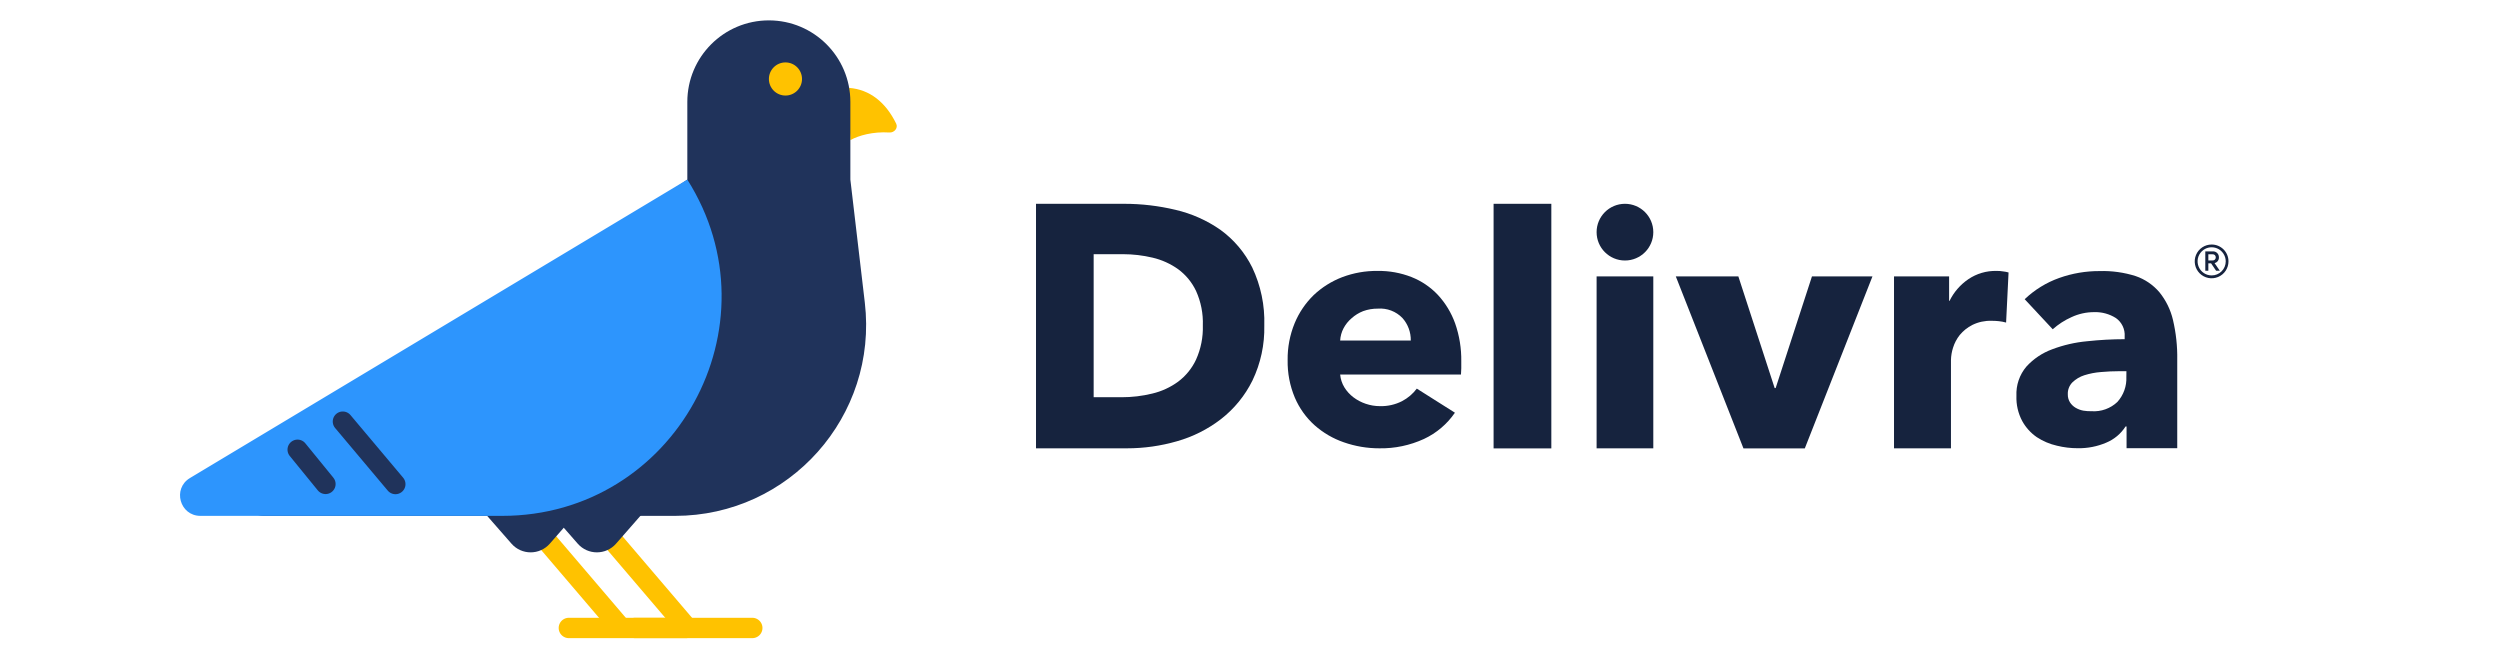 <svg width="184" height="48" viewBox="0 0 184 48" fill="none" xmlns="http://www.w3.org/2000/svg">
<g clip-path="url(#clip0_9824_110980)">
<path d="M65.457 9.752C65.819 9.776 66.117 9.424 65.958 9.098C65.19 7.526 64.015 6.588 62.493 6.468C62.493 8.109 62.493 8.672 62.587 10.312C63.191 9.973 64.256 9.674 65.457 9.752Z" fill="#FFC200"/>
<path d="M50.587 13.218V7.5C50.587 4.186 53.274 1.5 56.588 1.5C59.901 1.5 62.587 4.186 62.587 7.5V13.219L63.65 22.266C64.631 30.625 58.1 37.968 49.683 37.968H19.42C17.947 37.968 17.356 36.067 18.57 35.232L50.587 13.218Z" fill="#20335B"/>
<path d="M39.712 39.187L45.712 46.218" stroke="#FFC200" stroke-width="1.5"/>
<path d="M50.493 46.218H41.868" stroke="#FFC200" stroke-width="1.5" stroke-linecap="round"/>
<path d="M35.774 37.876H42.337L40.467 40.013C39.72 40.867 38.392 40.867 37.645 40.013L35.774 37.876Z" fill="#20335B"/>
<path d="M44.587 39.187L50.587 46.218" stroke="#FFC200" stroke-width="1.5"/>
<path d="M55.368 46.218H46.743" stroke="#FFC200" stroke-width="1.5" stroke-linecap="round"/>
<path d="M40.649 37.876H47.212L45.342 40.013C44.595 40.867 43.267 40.867 42.52 40.013L40.649 37.876Z" fill="#20335B"/>
<path d="M57.81 7.032C58.483 7.032 59.028 6.486 59.028 5.813C59.028 5.14 58.483 4.594 57.81 4.594C57.136 4.594 56.591 5.14 56.591 5.813C56.591 6.486 57.136 7.032 57.81 7.032Z" fill="#FFC200"/>
<path d="M50.587 13.218L13.981 35.182C12.676 35.965 13.231 37.968 14.753 37.968H36.957C49.664 37.968 57.38 23.957 50.587 13.218Z" fill="#2D95FD"/>
<path d="M25.229 31.024L29.105 35.634" stroke="#20335B" stroke-width="1.478" stroke-linecap="round"/>
<path d="M21.899 33.093L23.962 35.624" stroke="#20335B" stroke-width="1.478" stroke-linecap="round"/>
</g>
<g clip-path="url(#clip1_9824_110980)">
<path d="M162.774 17.997C162.528 17.997 162.288 18.07 162.083 18.206C161.879 18.343 161.72 18.537 161.626 18.765C161.532 18.992 161.508 19.242 161.556 19.483C161.604 19.724 161.723 19.945 161.897 20.119C162.071 20.293 162.293 20.41 162.534 20.458C162.775 20.506 163.025 20.48 163.252 20.386C163.479 20.291 163.673 20.131 163.809 19.927C163.945 19.722 164.017 19.481 164.016 19.235C164.017 19.072 163.985 18.911 163.923 18.76C163.86 18.609 163.769 18.472 163.653 18.357C163.538 18.242 163.401 18.151 163.25 18.089C163.099 18.027 162.937 17.996 162.774 17.997ZM162.774 20.271C162.569 20.271 162.369 20.209 162.2 20.095C162.03 19.981 161.897 19.819 161.82 19.629C161.742 19.44 161.722 19.232 161.762 19.031C161.803 18.831 161.902 18.646 162.047 18.502C162.192 18.357 162.376 18.259 162.577 18.219C162.778 18.18 162.986 18.2 163.175 18.279C163.364 18.357 163.526 18.49 163.639 18.66C163.753 18.831 163.814 19.031 163.814 19.235C163.814 19.372 163.787 19.507 163.735 19.633C163.683 19.759 163.607 19.874 163.51 19.97C163.413 20.067 163.298 20.143 163.172 20.195C163.046 20.246 162.91 20.272 162.774 20.271Z" fill="#16233E"/>
<path d="M163.312 18.941C163.314 18.881 163.303 18.822 163.28 18.766C163.258 18.711 163.224 18.661 163.181 18.62C163.138 18.579 163.087 18.547 163.031 18.526C162.974 18.506 162.915 18.498 162.855 18.502H162.31V19.928H162.534V19.383H162.737L163.106 19.928H163.379L162.992 19.364C163.086 19.343 163.171 19.289 163.229 19.211C163.288 19.134 163.317 19.038 163.312 18.941ZM162.534 19.169V18.716H162.844C162.875 18.713 162.906 18.717 162.935 18.727C162.964 18.738 162.99 18.754 163.013 18.775C163.035 18.796 163.053 18.822 163.064 18.851C163.076 18.879 163.081 18.91 163.08 18.941C163.082 18.972 163.077 19.003 163.065 19.032C163.054 19.061 163.037 19.087 163.014 19.109C162.992 19.13 162.965 19.147 162.936 19.157C162.906 19.168 162.875 19.172 162.844 19.169H162.534Z" fill="#16233E"/>
<path d="M89.826 16.917C88.825 16.218 87.699 15.717 86.509 15.442C85.279 15.149 84.02 15 82.756 15H76.25V32.996H82.959C84.199 32.996 85.432 32.821 86.623 32.477C87.797 32.145 88.897 31.592 89.863 30.847C90.839 30.089 91.63 29.12 92.178 28.012C92.785 26.749 93.085 25.359 93.052 23.958C93.1 22.483 92.796 21.018 92.164 19.685C91.619 18.587 90.818 17.637 89.826 16.917ZM88.031 26.464C87.732 27.106 87.278 27.665 86.712 28.09C86.141 28.507 85.493 28.805 84.806 28.967C84.069 29.147 83.312 29.238 82.553 29.236H80.493V18.708H82.657C83.388 18.709 84.117 18.794 84.828 18.963C85.505 19.121 86.145 19.41 86.712 19.814C87.278 20.231 87.731 20.782 88.031 21.418C88.39 22.215 88.561 23.084 88.529 23.958C88.555 24.82 88.385 25.677 88.031 26.464Z" fill="#16233E"/>
<path d="M114.178 15H109.928V33H114.178V15Z" fill="#16233E"/>
<path d="M130.688 28.562H130.615L127.942 20.341H123.338L128.318 33H132.834L137.814 20.341H133.361L130.688 28.562Z" fill="#16233E"/>
<path d="M146.938 19.94C146.2 19.923 145.476 20.137 144.866 20.552C144.276 20.954 143.801 21.503 143.487 22.144H143.454V20.341H139.399V32.996H143.591V26.49C143.599 26.187 143.65 25.887 143.742 25.598C143.847 25.255 144.016 24.935 144.239 24.654C144.493 24.348 144.807 24.097 145.161 23.917C145.601 23.701 146.087 23.596 146.577 23.611C146.753 23.611 146.929 23.619 147.104 23.637C147.288 23.656 147.471 23.69 147.649 23.74L147.83 20.054C147.701 20.016 147.569 19.99 147.435 19.977C147.273 19.943 147.107 19.94 146.938 19.94Z" fill="#16233E"/>
<path d="M158.937 21.514C158.471 20.964 157.864 20.551 157.182 20.319C156.327 20.049 155.432 19.924 154.535 19.951C153.523 19.946 152.518 20.117 151.564 20.456C150.614 20.793 149.746 21.327 149.017 22.022L151.081 24.234C151.492 23.867 151.957 23.566 152.46 23.342C152.985 23.097 153.558 22.971 154.137 22.973C154.699 22.956 155.254 23.107 155.73 23.408C155.945 23.559 156.118 23.764 156.231 24.002C156.344 24.239 156.394 24.502 156.375 24.765V24.964C155.454 24.966 154.533 25.016 153.617 25.115C152.734 25.196 151.866 25.395 151.037 25.709C150.314 25.974 149.666 26.409 149.146 26.977C148.635 27.579 148.372 28.352 148.409 29.14C148.386 29.781 148.532 30.417 148.833 30.984C149.094 31.46 149.464 31.87 149.913 32.178C150.365 32.474 150.867 32.686 151.395 32.805C151.899 32.929 152.416 32.991 152.935 32.989C153.648 33 154.355 32.862 155.011 32.583C155.599 32.341 156.098 31.924 156.441 31.389H156.515V32.989H160.245V26.472C160.262 25.489 160.156 24.509 159.932 23.552C159.758 22.806 159.418 22.11 158.937 21.514ZM156.5 27.74C156.531 28.417 156.294 29.079 155.84 29.583C155.588 29.822 155.288 30.006 154.961 30.123C154.633 30.241 154.285 30.289 153.938 30.265C153.736 30.27 153.533 30.256 153.333 30.224C153.132 30.187 152.939 30.114 152.762 30.01C152.596 29.911 152.454 29.775 152.349 29.612C152.239 29.433 152.184 29.225 152.191 29.015C152.184 28.852 152.211 28.69 152.271 28.538C152.331 28.386 152.421 28.249 152.537 28.134C152.783 27.897 153.081 27.721 153.407 27.618C153.804 27.493 154.213 27.414 154.627 27.382C155.081 27.342 155.534 27.32 155.98 27.32H156.504L156.5 27.74Z" fill="#16233E"/>
<path d="M105.828 21.705C105.284 21.129 104.62 20.679 103.882 20.389C103.09 20.08 102.245 19.927 101.394 19.94C100.503 19.928 99.617 20.085 98.784 20.4C98.007 20.698 97.295 21.145 96.69 21.716C96.086 22.304 95.608 23.009 95.286 23.788C94.932 24.651 94.757 25.576 94.77 26.509C94.753 27.454 94.933 28.394 95.3 29.266C95.631 30.041 96.126 30.734 96.753 31.297C97.381 31.854 98.112 32.281 98.906 32.554C99.746 32.848 100.629 32.998 101.519 32.996C102.652 33.016 103.774 32.78 104.804 32.307C105.722 31.878 106.509 31.211 107.082 30.375L104.277 28.602C103.988 28.986 103.618 29.301 103.193 29.524C102.69 29.781 102.131 29.907 101.567 29.892C101.211 29.893 100.857 29.834 100.52 29.719C100.193 29.61 99.885 29.448 99.61 29.24C99.343 29.038 99.117 28.788 98.942 28.503C98.77 28.218 98.666 27.898 98.636 27.566H107.528C107.528 27.419 107.55 27.264 107.55 27.098V26.604C107.565 25.65 107.412 24.7 107.097 23.799C106.819 23.023 106.388 22.311 105.828 21.705ZM98.636 25.064C98.653 24.749 98.737 24.442 98.883 24.164C99.031 23.883 99.231 23.633 99.473 23.427C99.723 23.201 100.012 23.023 100.325 22.9C100.672 22.774 101.039 22.712 101.409 22.715C101.742 22.69 102.078 22.738 102.391 22.858C102.704 22.977 102.986 23.164 103.219 23.405C103.625 23.86 103.845 24.453 103.834 25.064H98.636Z" fill="#16233E"/>
<path d="M121.683 20.341H117.51V32.996H121.683V20.341Z" fill="#16233E"/>
<path d="M121.683 17.086C121.683 15.934 120.749 15 119.597 15C118.444 15 117.51 15.934 117.51 17.086C117.51 18.239 118.444 19.173 119.597 19.173C120.749 19.173 121.683 18.239 121.683 17.086Z" fill="#16233E"/>
</g>
<defs>
<clipPath id="clip0_9824_110980">
<rect width="54" height="48" fill="white" transform="translate(12.5)"/>
</clipPath>
<clipPath id="clip1_9824_110980">
<rect width="87.766" height="18" fill="white" transform="translate(76.25 15)"/>
</clipPath>
</defs>
</svg>
